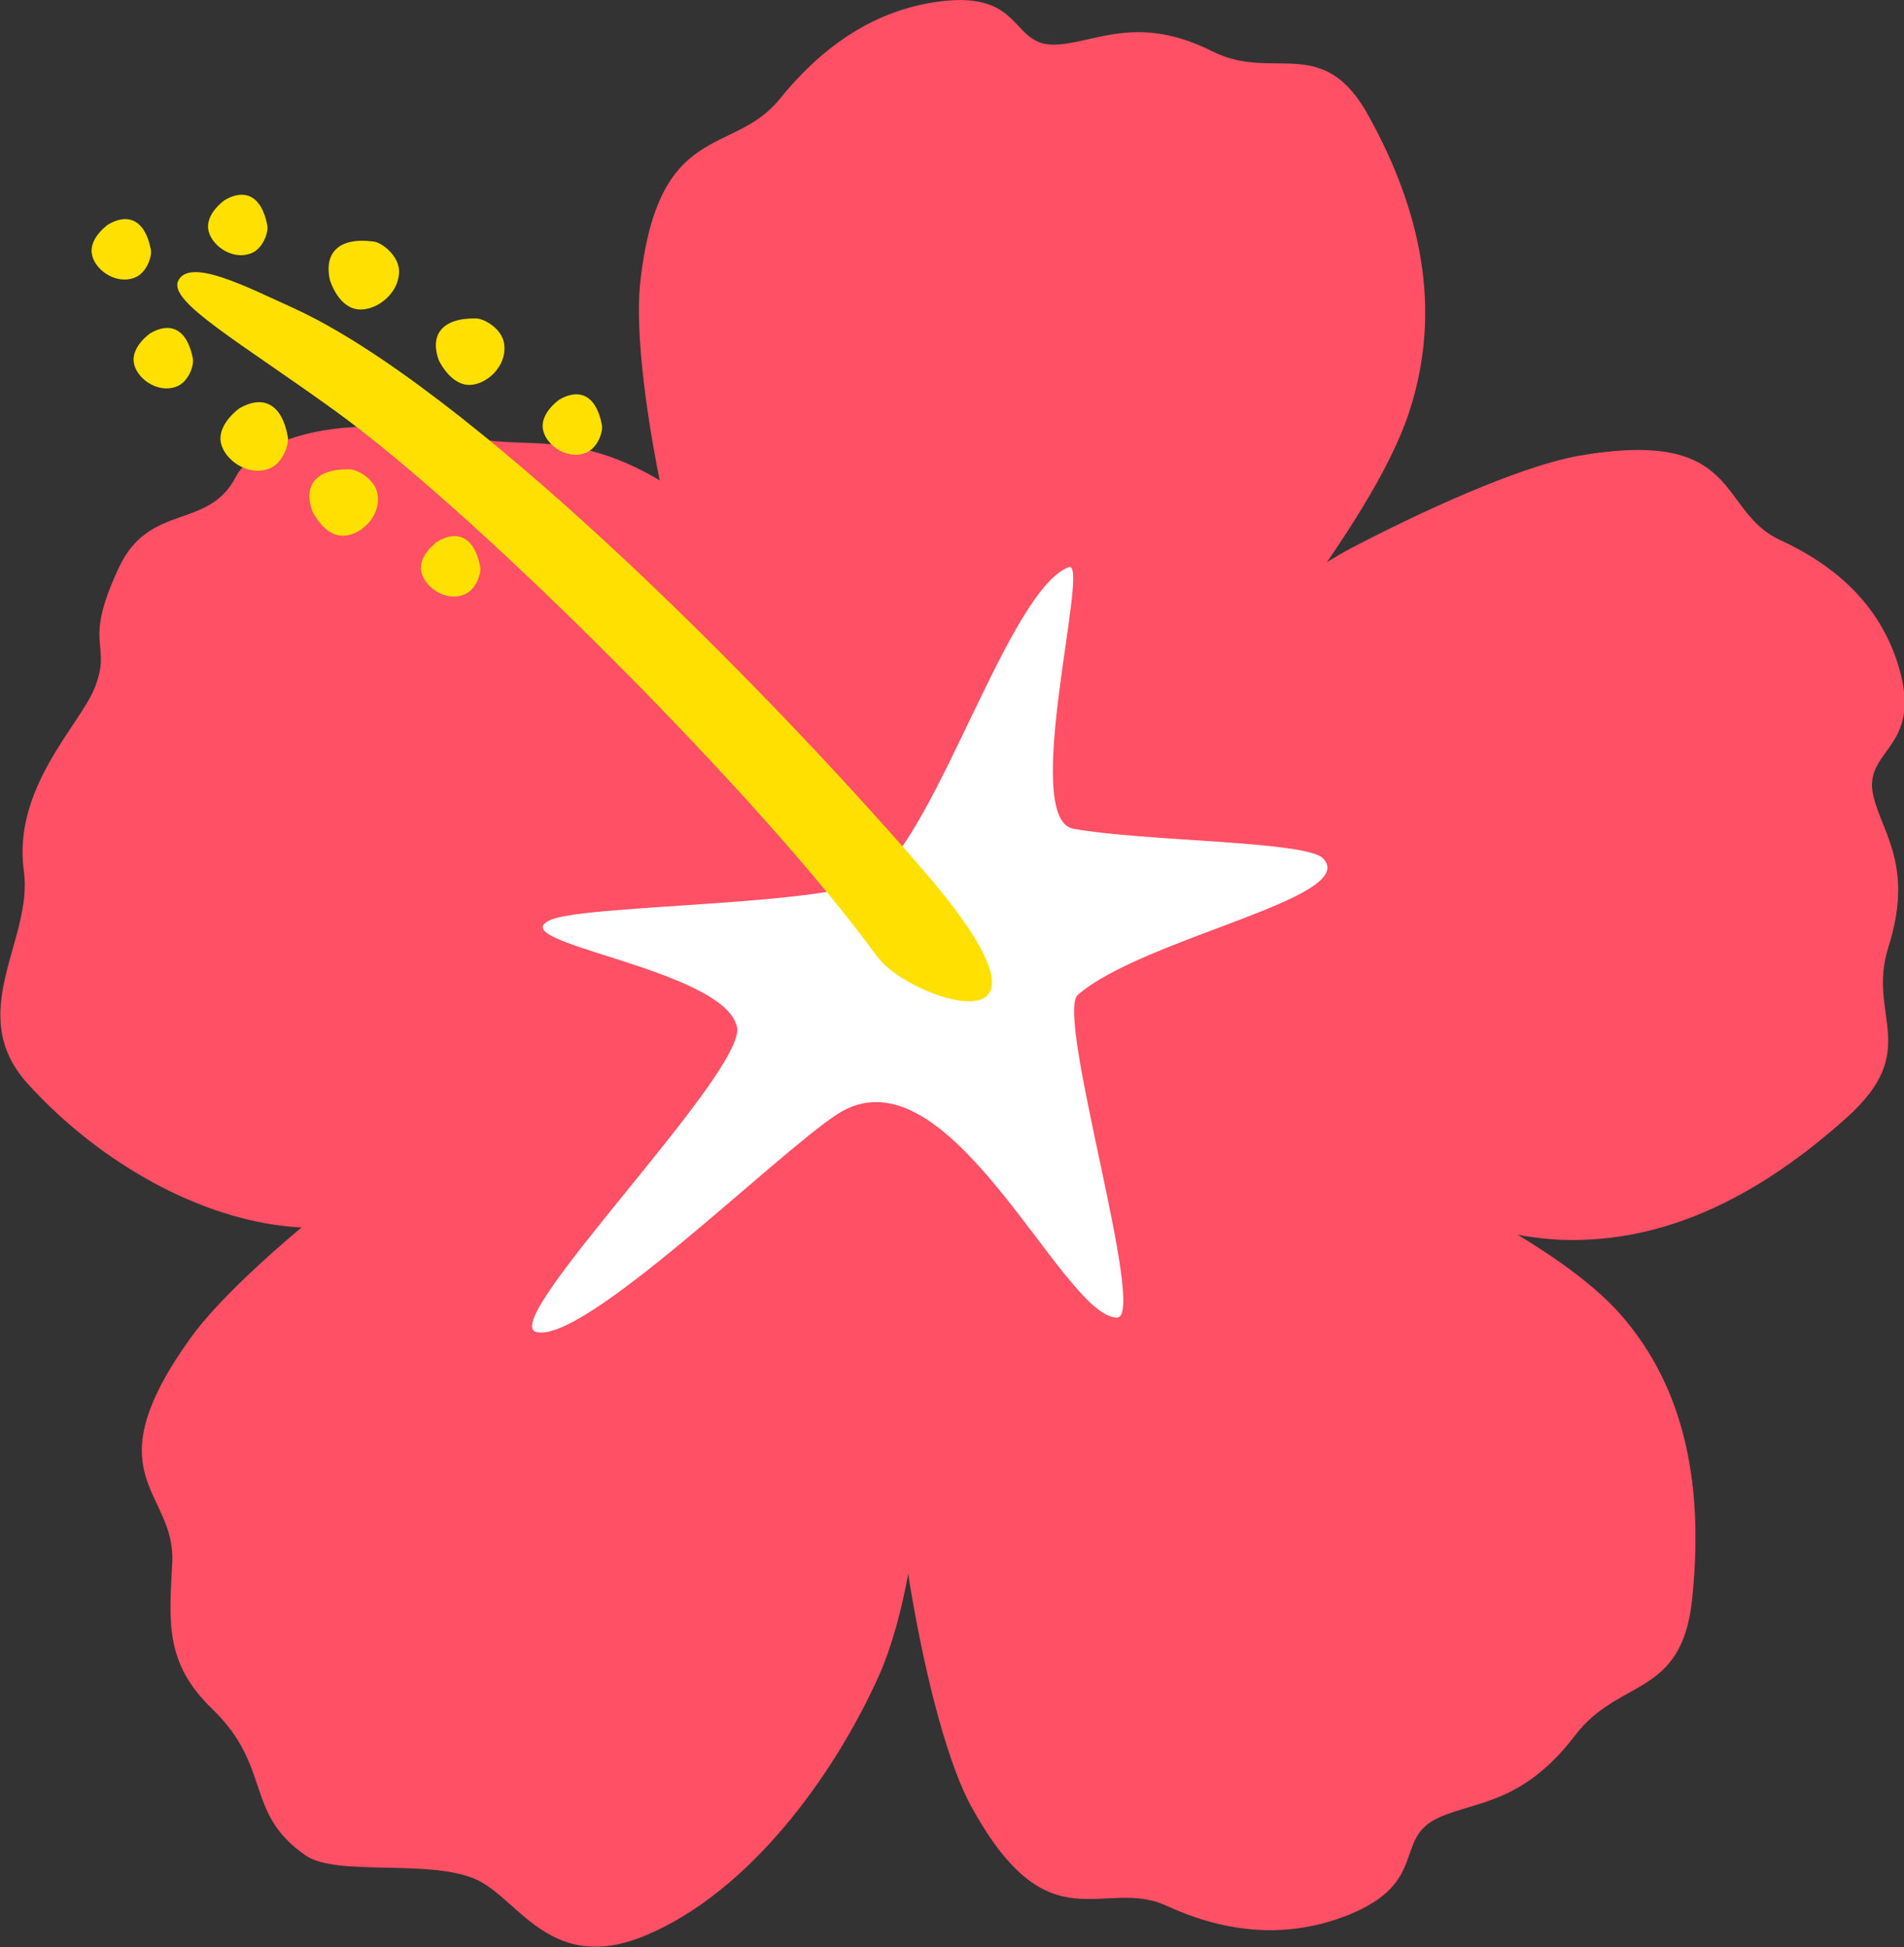 <?xml version="1.0" encoding="UTF-8"?>
<svg id="_レイヤー_2" data-name="レイヤー 2" xmlns="http://www.w3.org/2000/svg" viewBox="0 0 39.89 40.79">
  <rect x="0" y="0" width="39.89" height="40.79" fill="#333333" stroke="none"/>
  <defs>
    <style>
      .cls-1 {
        fill: #ffe000;
      }

      .cls-2 {
        fill: #fff;
      }

      .cls-3 {
        fill: #ff5065;
      }
    </style>
  </defs>
  <g id="_レイヤー3" data-name="レイヤー3">
    <g>
      <g>
        <path class="cls-3" d="M16.24,22.45c2.19-.81,6.28.46,7.12-2.13.66-2.04-3.36-5.14-4.24-4.55-1.23.83-3.74-4.75-5.22-5.66-1.79-1.1-2.9-.71-3.86-.92-3.34-.72-4.82.24-5.1.8-.58,1.12-1.81.53-2.45,1.9-.79,1.69-.11,1.56-.52,2.55-.33.78-1.71,2.09-1.47,3.81.2,1.44-1.26,2.97.08,4.45,1.48,1.64,3.79,3.02,6.03,3.02,1.37,0,3.06-.55,4.34-.93,1.95-.6,2.16-1.17,5.3-2.33Z"/>
        <path class="cls-3" d="M23.46,16.9c-1.44,1.86-1.16,4.98-3.85,4.97-2.11,0-2.72-4.25-3.43-6.39-.44-1.33-1.81-2.95-2.2-4.66-.46-2.07-.67-3.88-.57-4.87.37-3.45,1.94-2.66,2.92-3.87.8-.99,1.88-1.86,3.36-2.05,1.82-.23,1.45,1,2.5.9.83-.07,1.69-.62,3.22.15,1.28.64,2.31-.4,3.27,1.36,1.07,1.94,1.55,4.01.85,6.17-.43,1.32-1.47,2.79-2.23,3.9-1.17,1.7-1.77,1.72-3.84,4.39Z"/>
        <path class="cls-3" d="M19.86,24.8c.16-2.28,3.55-7.63,1.46-9.15-1.65-1.2-6.5,5.44-8.62,6.51-1.32.67-3.44,1.27-4.92,2.39-1.79,1.35-3.19,2.64-3.79,3.48-2.08,2.9-.32,3.18-.38,4.68-.06,1.23-.18,2.11.84,3.09,1.26,1.22.66,2.18,1.96,3.07.66.45,2.65.05,3.61.52.88.44,1.55,1.97,3.51,1.15,2.17-.91,3.94-3.34,4.88-5.43.57-1.28.77-3.01.94-4.31.26-1.99.31-2.74.54-6.01Z"/>
        <path class="cls-3" d="M23.68,22.4c-2.04-.88-6.46.16-6.83-2.45-.29-2.06,5.31-3.56,7.19-5.03,1.17-.92,2.65-2.59,4.29-3.45,1.98-1.03,3.73-1.74,4.73-1.92,3.46-.6,2.9,1.14,4.23,1.76,1.09.5,2.1,1.31,2.5,2.69.49,1.71-.78,1.69-.54,2.68.19.79.85,1.47.31,3.17-.45,1.43.72,2.13-.87,3.56-1.76,1.58-3.74,2.64-5.97,2.56-1.37-.05-2.96-.65-4.16-1.08-1.84-.66-1.94-1.24-4.87-2.5Z"/>
        <path class="cls-3" d="M25.36,23.01c-2-.97-3.76-6.84-6.18-5.51-1.91,1.05.2,8.08.13,10.38-.05,1.43-.54,3.56-.25,5.3.35,2.1.83,3.84,1.3,4.68,1.62,2.94,2.74,1.45,4.08,2.06,1.09.5,2.39.75,3.79.2,1.73-.69.94-1.61,1.92-2.05.78-.35,1.75-.28,2.85-1.72.92-1.21,2.23-.78,2.45-2.84.24-2.28-.09-4.39-1.52-6-.88-.98-2.36-1.79-3.47-2.42-1.69-.96-2.23-.68-5.1-2.07Z"/>
      </g>
      <path class="cls-2" d="M27.72,17.98c-.37-.37-3.74-.35-5.23-.62-1.13-.2.37-5.66-.1-5.48-1.25.48-2.72,5.47-4.06,6.5-.76.59-5.97.56-6.77.88-1.19.48,3.6,1.01,3.88,2.25.21.93-5.01,6.16-4.21,6.39.99.27,5.02-3.72,6.31-4.56,2.33-1.52,4.71,4.25,5.86,4.26.65,0-1.3-6.33-.82-6.76,1.38-1.2,5.96-2.04,5.13-2.87Z"/>
      <g>
        <path class="cls-1" d="M18.41,20.07c.61.85,4.41,2.17.91-1.87-3.5-4.04-9.59-10.12-13.18-11.75-.97-.44-2.18-1.07-2.41-.56-.19.44,1.29,1.27,3.31,2.73,3.01,2.18,9.03,8.22,11.36,11.45Z"/>
        <path class="cls-1" d="M6.91,5.86c-.12-.55.17-.9.92-.8.17.02.52.29.53.61.01.51-.54.89-.92.8-.38-.09-.53-.61-.53-.61Z"/>
        <path class="cls-1" d="M9.17,11.34c.41-.24.77-.1.89.53.03.14-.09.5-.35.59-.41.15-.86-.2-.89-.53-.03-.33.35-.59.35-.59Z"/>
        <path class="cls-1" d="M5.02,8.55c.47-.27.88-.12,1.01.6.03.16-.11.57-.4.67-.47.17-.98-.23-1.01-.6-.03-.37.4-.67.4-.67Z"/>
        <path class="cls-1" d="M6.54,10.7c-.18-.51.05-.88.78-.87.17,0,.54.21.59.52.08.49-.4.91-.78.87-.37-.04-.59-.52-.59-.52Z"/>
        <path class="cls-1" d="M11.72,8.37c.41-.24.77-.1.89.53.03.14-.09.5-.35.59-.41.15-.86-.2-.89-.53-.03-.33.35-.59.35-.59Z"/>
        <path class="cls-1" d="M9.19,7.54c-.18-.51.05-.88.78-.87.17,0,.54.21.59.52.08.49-.4.91-.78.87-.37-.04-.59-.52-.59-.52Z"/>
        <path class="cls-1" d="M2.27,4.7c.41-.24.77-.1.89.53.03.14-.09.5-.35.59-.41.15-.86-.2-.89-.53-.03-.33.35-.59.35-.59Z"/>
        <path class="cls-1" d="M3.15,6.98c.41-.24.77-.1.89.53.03.14-.09.5-.35.59-.41.15-.86-.2-.89-.53-.03-.33.35-.59.35-.59Z"/>
        <path class="cls-1" d="M4.71,4.19c.41-.24.77-.1.89.53.03.14-.09.5-.35.59-.41.15-.86-.2-.89-.53-.03-.33.35-.59.35-.59Z"/>
      </g>
    </g>
  </g>
</svg>